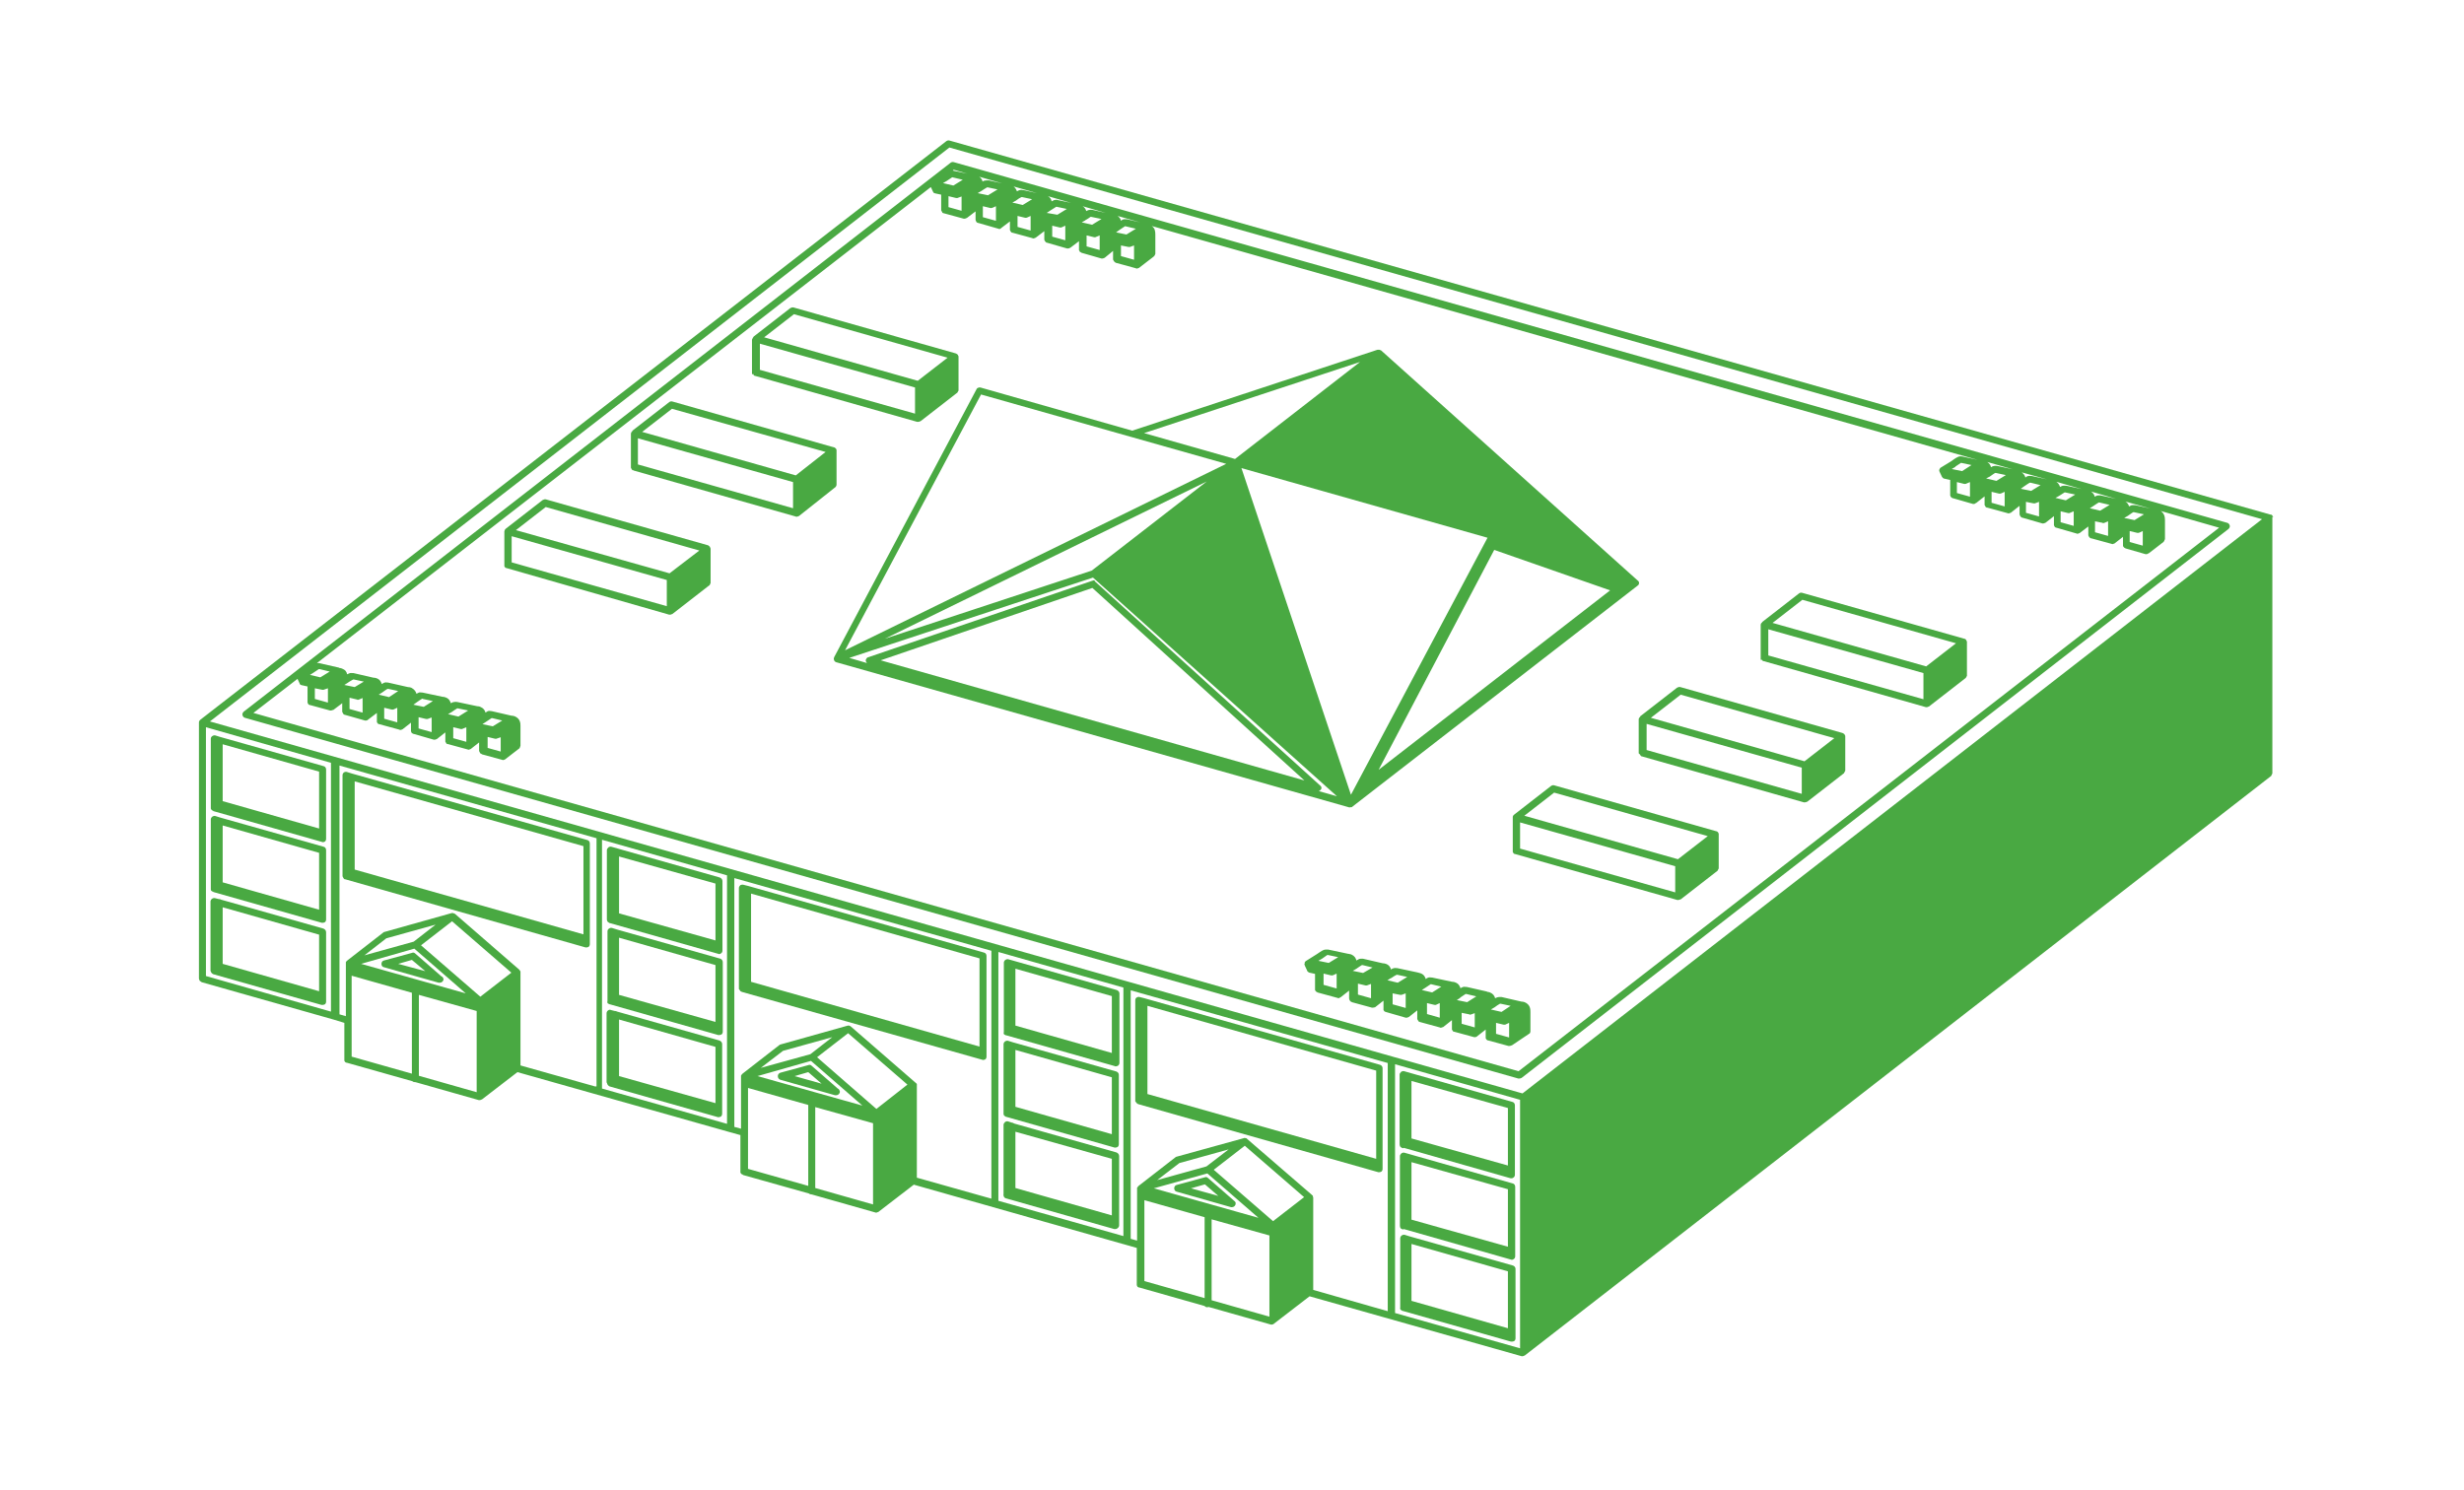 <svg xmlns="http://www.w3.org/2000/svg" viewBox="0 0 81 49" width="81" height="49">
	<style>
		tspan { white-space:pre }
		.shp0 { fill: #49a942 } 
	</style>
	<g id="Layer">
		<path id="Layer" fill-rule="evenodd" class="shp0" d="M74.7 16.99L74.7 25.42C74.7 25.43 74.7 25.44 74.69 25.45C74.69 25.46 74.68 25.46 74.68 25.47C74.68 25.48 74.67 25.48 74.67 25.49C74.67 25.5 74.67 25.5 74.66 25.51C74.66 25.51 74.66 25.52 74.65 25.52L50.12 44.57L50.11 44.57C50.09 44.58 50.08 44.59 50.05 44.59C50.04 44.59 50.03 44.59 50.02 44.59L43.05 42.62L41.88 43.52L41.87 43.53C41.85 43.54 41.83 43.55 41.81 43.55C41.8 43.55 41.79 43.55 41.78 43.55L39.73 42.97C39.72 42.97 39.7 42.98 39.69 42.98C39.66 42.98 39.62 42.97 39.6 42.94L37.45 42.33C37.44 42.33 37.44 42.33 37.44 42.33C37.43 42.33 37.43 42.33 37.42 42.32C37.41 42.32 37.4 42.32 37.4 42.31L37.39 42.3C37.39 42.29 37.38 42.28 37.38 42.28C37.38 42.27 37.38 42.27 37.37 42.26C37.37 42.24 37.37 41.04 37.37 41.03L30.04 38.95L28.87 39.85C28.86 39.85 28.86 39.85 28.86 39.85C28.84 39.86 28.82 39.87 28.8 39.87C28.78 39.87 28.77 39.86 28.76 39.86L26.68 39.27C26.68 39.27 26.68 39.27 26.67 39.27C26.64 39.27 26.61 39.26 26.59 39.24L24.42 38.63C24.42 38.62 24.42 38.62 24.42 38.62C24.41 38.62 24.4 38.61 24.4 38.61C24.39 38.61 24.38 38.6 24.38 38.6C24.37 38.6 24.37 38.6 24.36 38.59C24.36 38.58 24.36 38.58 24.35 38.57C24.35 38.56 24.34 38.56 24.34 38.55C24.34 38.54 24.34 37.33 24.34 37.32L23.98 37.22L17.01 35.25L15.84 36.15L15.83 36.15C15.81 36.16 15.79 36.17 15.77 36.17C15.76 36.17 15.75 36.17 15.74 36.17L13.66 35.58C13.66 35.58 13.66 35.58 13.65 35.58C13.61 35.58 13.58 35.57 13.56 35.55L11.4 34.94L11.39 34.94C11.38 34.94 11.38 34.94 11.37 34.93C11.36 34.93 11.36 34.93 11.35 34.92L11.34 34.91C11.34 34.9 11.33 34.9 11.33 34.89C11.32 34.88 11.32 34.88 11.32 34.87C11.32 34.85 11.32 34.85 11.32 34.84C11.32 34.83 11.32 33.63 11.32 33.63L10.96 33.52L6.62 32.29L6.62 32.28C6.61 32.28 6.61 32.28 6.6 32.27C6.6 32.27 6.59 32.27 6.59 32.26C6.58 32.26 6.57 32.26 6.57 32.25L6.56 32.23C6.55 32.22 6.55 32.22 6.55 32.21C6.55 32.19 6.54 32.19 6.54 32.18C6.54 32.18 6.54 23.75 6.54 23.74C6.54 23.73 6.55 23.72 6.55 23.71C6.55 23.7 6.56 23.7 6.56 23.69L6.58 23.67C6.58 23.67 6.59 23.67 6.59 23.66L31.11 4.64C31.14 4.62 31.18 4.61 31.21 4.62L74.64 16.92C74.65 16.92 74.65 16.92 74.65 16.92C74.67 16.92 74.69 16.93 74.7 16.95C74.71 16.96 74.71 16.98 74.72 16.99C74.72 17 74.73 17 74.73 17.01C74.73 17.01 74.73 17.02 74.7 16.99ZM10.88 25.08L6.77 23.91L6.77 32.09L10.88 33.26L10.88 25.08ZM74.36 17.07L31.21 4.85L6.9 23.72L45.78 34.74L50.05 35.95L74.36 17.07ZM19.61 35.72L19.61 27.56L11.16 25.17L11.16 33.35L11.37 33.41C11.37 33.4 11.37 31.7 11.37 31.7C11.37 31.69 11.37 31.69 11.37 31.69C11.37 31.68 11.37 31.63 11.37 31.63C11.37 31.63 11.38 31.63 11.38 31.62L11.39 31.61L11.39 31.6L12.6 30.66C12.61 30.65 12.62 30.64 12.64 30.64L14.85 30.02C14.86 30.02 14.88 30.02 14.9 30.02C14.9 30.02 14.9 30.03 14.91 30.03C14.92 30.03 14.93 30.03 14.94 30.04L14.95 30.04L17.08 31.89C17.08 31.9 17.08 31.9 17.08 31.9C17.09 31.91 17.1 31.92 17.1 31.92L17.1 31.93C17.1 31.93 17.11 31.93 17.11 31.94C17.11 31.95 17.11 31.97 17.11 31.97C17.11 31.97 17.11 35.02 17.11 35.03L19.56 35.72L19.61 35.72ZM13.6 30.96L14.32 30.4L12.7 30.85L11.98 31.41L13.6 30.96ZM15.67 33.24L13.77 32.71L13.77 35.37L15.67 35.91L15.67 33.24ZM16.81 31.98L14.86 30.29L13.84 31.08L15.79 32.77L16.81 31.98ZM13.54 32.64L11.56 32.08L11.56 34.74L13.54 35.3L13.54 32.64ZM23.9 28.78L19.79 27.61L19.79 35.79L23.9 36.95L23.9 28.78ZM32.59 39.41L32.59 31.26L24.14 28.87L24.14 37.05L24.36 37.11C24.36 37.1 24.36 35.37 24.36 35.37C24.36 35.37 24.36 35.37 24.36 35.36C24.37 35.36 24.37 35.36 24.37 35.35C24.37 35.34 24.38 35.34 24.38 35.34C24.38 35.33 24.38 35.33 24.39 35.32L24.4 35.31C24.41 35.31 24.41 35.3 24.41 35.3L25.62 34.36C25.63 34.35 25.65 34.34 25.66 34.34L27.87 33.72C27.88 33.72 27.9 33.72 27.92 33.72L27.93 33.73C27.94 33.73 27.95 33.73 27.96 33.74C27.96 33.75 27.97 33.75 27.97 33.75L30.1 35.6L30.11 35.61L30.12 35.61L30.12 35.62L30.13 35.63C30.14 35.63 30.14 35.64 30.14 35.64C30.14 35.65 30.14 38.71 30.14 38.72L32.59 39.41ZM28.35 36.35L26.66 34.88L24.9 35.38L28.35 36.35ZM26.64 34.66L27.36 34.1L25.74 34.55L25.01 35.11L26.64 34.66ZM28.7 36.93L26.8 36.4L26.8 39.06L28.7 39.6L28.7 36.93ZM29.83 35.66L27.88 33.97L26.86 34.76L28.81 36.46L29.83 35.66ZM26.57 36.33L24.59 35.77L24.59 38.43L26.57 38.99L26.57 36.33ZM36.93 32.47L32.82 31.3L32.82 39.48L36.93 40.64L36.93 32.47ZM45.62 43.11L45.62 34.95L37.17 32.56L37.17 40.73L37.38 40.79L37.38 39.05L37.39 39.04C37.4 39.04 37.4 39.04 37.4 39.03L37.4 39.02L37.43 38.99L38.64 38.05C38.65 38.04 38.67 38.03 38.68 38.03L40.89 37.42C40.91 37.41 40.92 37.41 40.94 37.42C40.94 37.42 40.94 37.42 40.95 37.42C40.96 37.42 40.97 37.42 40.98 37.43C40.99 37.43 40.99 37.43 40.99 37.44L43.12 39.28C43.13 39.29 43.13 39.29 43.13 39.29C43.13 39.29 43.13 39.29 43.14 39.3C43.15 39.3 43.15 39.31 43.15 39.31L43.16 39.32C43.16 39.33 43.16 39.34 43.16 39.35C43.16 39.35 43.16 39.35 43.16 39.36L43.17 39.36L43.17 42.41L45.62 43.11ZM41.37 40.04L39.69 38.58L37.93 39.07L41.37 40.04ZM39.66 38.35L40.39 37.79L38.77 38.24L38.04 38.8L39.66 38.35ZM41.73 40.62L39.83 40.09L39.83 42.75L41.73 43.29L41.73 40.62ZM42.87 39.36L40.92 37.67L39.9 38.46L41.85 40.15L42.87 39.36ZM39.6 40.02L37.62 39.46L37.62 42.12L39.6 42.68L39.6 40.02ZM49.97 36.16L45.86 34.99L45.86 43.17L49.97 44.33L49.97 36.16ZM15.31 32.66L13.62 31.19L11.87 31.69L15.31 32.66Z" />
		<path id="Layer" fill-rule="evenodd" class="shp0" d="M50.28 33.98L49.7 34.37C49.69 34.37 49.69 34.37 49.69 34.37C49.66 34.38 49.65 34.39 49.62 34.39C49.61 34.39 49.6 34.39 49.59 34.39L48.93 34.21C48.93 34.21 48.93 34.21 48.92 34.21C48.91 34.21 48.91 34.21 48.9 34.2C48.89 34.2 48.89 34.2 48.88 34.19C48.88 34.19 48.88 34.19 48.87 34.18C48.87 34.18 48.86 34.18 48.86 34.17C48.85 34.16 48.85 34.16 48.85 34.15C48.84 34.14 48.84 34.14 48.84 34.13C48.84 34.12 48.84 33.85 48.84 33.85L48.56 34.07C48.56 34.08 48.55 34.07 48.55 34.08C48.53 34.09 48.52 34.1 48.49 34.1C48.48 34.1 48.47 34.1 48.46 34.1L47.8 33.92C47.79 33.92 47.79 33.92 47.79 33.92C47.78 33.92 47.78 33.92 47.77 33.91L47.76 33.9C47.76 33.89 47.76 33.89 47.75 33.88L47.74 33.87C47.74 33.86 47.73 33.86 47.73 33.85C47.73 33.84 47.73 33.55 47.73 33.54L47.44 33.77L47.43 33.77C47.4 33.78 47.39 33.79 47.36 33.79C47.35 33.79 47.34 33.79 47.33 33.78L46.67 33.6C46.66 33.6 46.66 33.59 46.65 33.59C46.64 33.59 46.64 33.58 46.63 33.58C46.63 33.57 46.62 33.57 46.62 33.56C46.62 33.55 46.61 33.55 46.61 33.54C46.6 33.53 46.6 33.53 46.6 33.52C46.59 33.51 46.59 33.51 46.59 33.5C46.59 33.5 46.59 33.23 46.59 33.22L46.31 33.44L46.3 33.44C46.28 33.45 46.27 33.46 46.24 33.46C46.23 33.46 46.22 33.46 46.21 33.46L45.55 33.27C45.54 33.27 45.54 33.27 45.53 33.26C45.52 33.26 45.52 33.25 45.51 33.25L45.5 33.24C45.5 33.23 45.49 33.23 45.49 33.22C45.48 33.21 45.48 33.21 45.48 33.2C45.48 33.19 45.48 32.91 45.48 32.9L45.2 33.12L45.19 33.12C45.18 33.12 45.15 33.13 45.13 33.13C45.12 33.13 45.11 33.13 45.1 33.13L44.44 32.95C44.43 32.94 44.43 32.94 44.43 32.94C44.42 32.94 44.41 32.94 44.41 32.93C44.4 32.93 44.4 32.92 44.39 32.92C44.39 32.91 44.38 32.91 44.38 32.9C44.38 32.9 44.37 32.9 44.37 32.89C44.36 32.88 44.36 32.88 44.36 32.87C44.36 32.86 44.36 32.86 44.36 32.85C44.36 32.84 44.35 32.84 44.35 32.84L44.35 32.57L44.07 32.79L44.06 32.79C44.04 32.81 44.02 32.82 44 32.82C43.99 32.82 43.98 32.81 43.97 32.81L43.31 32.63L43.3 32.62C43.29 32.62 43.28 32.61 43.28 32.61C43.27 32.61 43.27 32.6 43.26 32.6C43.26 32.59 43.26 32.59 43.25 32.58C43.25 32.58 43.24 32.58 43.24 32.57C43.23 32.56 43.23 32.56 43.23 32.55C43.23 32.54 43.23 32.03 43.23 32.02L43.05 31.98C43.04 31.98 43.03 31.97 43.02 31.97C43.02 31.96 43.01 31.96 43.01 31.96C42.99 31.95 42.98 31.93 42.97 31.92C42.97 31.91 42.97 31.91 42.97 31.91L42.89 31.74C42.89 31.73 42.89 31.73 42.89 31.72C42.89 31.72 42.89 31.72 42.88 31.71L42.88 31.7C42.88 31.7 42.88 31.69 42.89 31.68L42.89 31.67C42.89 31.66 42.88 31.66 42.89 31.66C42.89 31.65 42.89 31.65 42.89 31.65C42.89 31.64 42.89 31.64 42.9 31.63L42.9 31.62C42.91 31.62 42.91 31.62 42.91 31.61C42.92 31.61 42.92 31.6 42.93 31.6C42.93 31.6 42.93 31.59 42.94 31.59L43.29 31.37C43.31 31.36 43.44 31.26 43.52 31.23C43.55 31.22 43.59 31.22 43.64 31.22C43.65 31.22 43.65 31.22 43.65 31.22C43.65 31.22 43.65 31.22 43.66 31.22L44.32 31.36L44.33 31.36C44.36 31.37 44.39 31.37 44.42 31.38C44.53 31.43 44.57 31.5 44.59 31.58C44.62 31.56 44.64 31.55 44.66 31.54C44.69 31.52 44.74 31.52 44.78 31.52L44.8 31.52L45.45 31.67C45.49 31.67 45.53 31.68 45.56 31.69C45.67 31.73 45.71 31.81 45.73 31.88C45.74 31.86 45.77 31.85 45.79 31.84C45.82 31.83 45.86 31.82 45.9 31.83C45.91 31.83 45.92 31.83 45.93 31.83L46.59 31.97C46.63 31.98 46.67 31.99 46.7 32C46.81 32.04 46.85 32.12 46.87 32.19C46.89 32.17 46.91 32.16 46.93 32.15C46.97 32.13 47.01 32.13 47.07 32.14L47.08 32.14L47.74 32.28C47.75 32.28 47.75 32.28 47.75 32.28C47.78 32.28 47.82 32.29 47.84 32.3C47.95 32.34 47.99 32.42 48.01 32.49C48.03 32.48 48.05 32.47 48.07 32.46C48.11 32.44 48.15 32.44 48.21 32.45C48.22 32.45 48.22 32.45 48.22 32.45L48.88 32.6L48.89 32.61C48.92 32.61 48.95 32.62 48.98 32.63C49.08 32.67 49.13 32.74 49.15 32.82C49.18 32.81 49.2 32.8 49.22 32.79C49.25 32.78 49.3 32.78 49.34 32.78C49.35 32.78 49.35 32.78 49.35 32.78C49.35 32.78 49.35 32.78 49.36 32.78L50.01 32.93C50.05 32.93 50.09 32.94 50.12 32.95C50.31 33.03 50.31 33.19 50.31 33.27C50.31 33.28 50.31 33.9 50.31 33.9C50.31 33.91 50.31 33.92 50.31 33.93C50.3 33.94 50.3 33.94 50.3 33.95C50.3 33.96 50.3 33.96 50.29 33.97L50.28 33.98ZM43.94 32.01L43.83 32.06C43.82 32.07 43.8 32.07 43.79 32.07C43.77 32.07 43.77 32.07 43.76 32.07L43.51 32.01L43.51 32.38L43.94 32.5L43.94 32.01ZM43.99 31.47L43.66 31.4C43.65 31.4 43.64 31.4 43.63 31.4C43.61 31.42 43.51 31.48 43.46 31.52L43.34 31.59L43.68 31.66L43.99 31.47ZM45.07 32.35L44.96 32.39C44.95 32.4 44.93 32.4 44.92 32.4C44.91 32.4 44.9 32.4 44.89 32.4L44.64 32.34L44.64 32.7L45.07 32.82L45.07 32.35ZM45.12 31.81L44.79 31.73L44.77 31.73C44.74 31.75 44.64 31.81 44.59 31.85L44.47 31.92L44.81 31.99L45.12 31.81ZM46.21 32.66L46.1 32.7C46.08 32.71 46.08 32.71 46.06 32.71C46.04 32.71 46.04 32.71 46.03 32.71L45.78 32.66L45.78 33.02L46.21 33.14L46.21 32.66ZM46.26 32.12L45.94 32.05L45.91 32.05C45.88 32.06 45.79 32.12 45.73 32.16L45.72 32.16L45.61 32.23L45.95 32.31L46.26 32.12ZM47.34 33.46L47.33 33.46L47.33 33.46L47.34 33.46ZM47.33 33.46L47.33 32.98L47.22 33.03C47.21 33.04 47.2 33.04 47.18 33.04C47.18 33.04 47.17 33.04 47.16 33.04L46.91 32.98L46.91 33.34L47.33 33.46ZM47.38 32.44L47.05 32.36L47.03 32.36C47 32.38 46.91 32.44 46.85 32.48L46.74 32.55L47.08 32.63L47.38 32.44ZM48.48 33.31L48.37 33.35C48.36 33.35 48.34 33.36 48.33 33.36C48.31 33.36 48.31 33.36 48.3 33.35L48.05 33.3L48.05 33.66L48.48 33.78L48.48 33.31ZM48.53 32.76L48.2 32.68C48.19 32.68 48.18 32.68 48.18 32.68C48.15 32.7 48.05 32.77 48 32.8C48 32.81 48 32.8 48 32.81L47.89 32.88L48.23 32.95L48.53 32.76ZM49.61 33.63L49.5 33.68C49.49 33.69 49.47 33.69 49.46 33.69L49.43 33.69L49.18 33.63L49.18 33.99L49.61 34.11L49.61 33.63ZM49.66 33.07L49.33 33L49.31 33C49.27 33.02 49.18 33.08 49.13 33.12L49.01 33.19L49.36 33.27L49.66 33.07Z" />
		<path id="Layer" fill-rule="evenodd" class="shp0" d="M8.01 23.4L31.25 5.35C31.28 5.33 31.31 5.32 31.35 5.33L73.22 17.19C73.26 17.2 73.29 17.24 73.3 17.28C73.31 17.32 73.29 17.36 73.26 17.39L50.02 35.44C50 35.45 49.97 35.46 49.95 35.46C49.93 35.46 49.92 35.46 49.91 35.46L8.05 23.6C8.01 23.59 7.98 23.55 7.97 23.51C7.96 23.47 7.98 23.43 8.01 23.4ZM8.33 23.44L49.92 35.22L72.95 17.35L71.03 16.8C71.15 16.88 71.17 17 71.17 17.1L71.17 17.73C71.16 17.74 71.16 17.74 71.16 17.75C71.15 17.76 71.15 17.76 71.15 17.77C71.15 17.78 71.15 17.78 71.14 17.79C71.14 17.8 71.13 17.8 71.13 17.81C71.12 17.81 71.12 17.82 71.12 17.82L70.64 18.19L70.63 18.19C70.61 18.21 70.59 18.22 70.56 18.22C70.55 18.22 70.54 18.22 70.53 18.22L69.87 18.03C69.87 18.03 69.87 18.03 69.86 18.02C69.85 18.02 69.85 18.01 69.84 18.01C69.83 18.01 69.83 18 69.82 18C69.82 17.99 69.82 17.99 69.81 17.98C69.81 17.98 69.8 17.98 69.8 17.97L69.79 17.95C69.79 17.93 69.79 17.66 69.79 17.65L69.51 17.87L69.5 17.87C69.48 17.88 69.46 17.89 69.44 17.89C69.43 17.89 69.42 17.88 69.41 17.88L68.75 17.7L68.74 17.7C68.73 17.7 68.73 17.7 68.72 17.69C68.71 17.69 68.71 17.69 68.7 17.68C68.69 17.67 68.69 17.66 68.68 17.66L68.67 17.64C68.66 17.63 68.66 17.63 68.66 17.62C68.65 17.61 68.65 17.6 68.65 17.59L68.65 17.31L68.36 17.53C68.35 17.53 68.35 17.53 68.35 17.53C68.33 17.54 68.31 17.55 68.29 17.55C68.28 17.55 68.27 17.54 68.26 17.54L67.6 17.35L67.59 17.35C67.58 17.35 67.58 17.34 67.57 17.34C67.56 17.34 67.56 17.33 67.55 17.33C67.55 17.32 67.55 17.31 67.54 17.31L67.52 17.27C67.52 17.26 67.52 17.26 67.52 17.25C67.52 17.25 67.52 16.98 67.52 16.97L67.24 17.19L67.23 17.19C67.22 17.2 67.19 17.21 67.17 17.21C67.16 17.21 67.15 17.21 67.14 17.21L66.48 17.02L66.47 17.02C66.47 17.02 66.46 17.01 66.45 17.01C66.45 17.01 66.45 17 66.44 17C66.43 16.99 66.43 16.99 66.42 16.98C66.42 16.97 66.41 16.97 66.41 16.96C66.4 16.95 66.4 16.95 66.4 16.94C66.39 16.92 66.39 16.92 66.39 16.91L66.39 16.63L66.1 16.86L66.09 16.86C66.07 16.87 66.05 16.88 66.02 16.88C66.01 16.88 66 16.87 65.99 16.87L65.33 16.69L65.32 16.69C65.31 16.69 65.31 16.69 65.3 16.68C65.29 16.68 65.29 16.68 65.28 16.67C65.28 16.67 65.27 16.67 65.27 16.66C65.27 16.65 65.26 16.65 65.26 16.64C65.26 16.63 65.26 16.63 65.25 16.62C65.24 16.61 65.24 16.61 65.24 16.6L65.24 16.32L64.96 16.54L64.95 16.54C64.93 16.56 64.91 16.57 64.89 16.57C64.88 16.57 64.87 16.57 64.86 16.57L64.2 16.38C64.19 16.38 64.19 16.38 64.19 16.38C64.19 16.38 64.18 16.38 64.17 16.37C64.17 16.37 64.17 16.36 64.16 16.36C64.15 16.36 64.15 16.35 64.14 16.35L64.13 16.33C64.12 16.33 64.12 16.32 64.12 16.31C64.11 16.3 64.11 16.3 64.11 16.29C64.11 16.29 64.11 15.79 64.11 15.78L63.93 15.74C63.92 15.74 63.91 15.74 63.9 15.73L63.89 15.73C63.87 15.72 63.86 15.7 63.85 15.69C63.84 15.68 63.84 15.68 63.84 15.68L63.76 15.51L63.76 15.5C63.75 15.5 63.75 15.49 63.75 15.49L63.75 15.44C63.75 15.44 63.75 15.44 63.76 15.43C63.76 15.42 63.77 15.42 63.77 15.41C63.77 15.4 63.77 15.4 63.78 15.39L63.79 15.38L64.15 15.16C64.17 15.14 64.3 15.05 64.37 15.02C64.41 15 64.46 15 64.51 15.01L65.01 15.12L37.86 7.43C37.97 7.5 37.98 7.61 37.98 7.72L37.98 8.35C37.97 8.36 37.97 8.36 37.97 8.37C37.97 8.38 37.97 8.38 37.96 8.39C37.96 8.4 37.95 8.4 37.95 8.41C37.94 8.42 37.93 8.43 37.92 8.44L37.44 8.81L37.43 8.81C37.41 8.82 37.39 8.83 37.37 8.83C37.36 8.83 37.35 8.83 37.34 8.82L36.68 8.64C36.67 8.64 36.67 8.64 36.67 8.63C36.66 8.63 36.66 8.62 36.65 8.62C36.65 8.62 36.65 8.62 36.64 8.61C36.63 8.6 36.63 8.6 36.62 8.59C36.62 8.58 36.61 8.58 36.61 8.57C36.6 8.56 36.6 8.56 36.6 8.55C36.59 8.54 36.59 8.54 36.59 8.53C36.59 8.52 36.59 8.25 36.59 8.25L36.31 8.48L36.3 8.48C36.28 8.49 36.26 8.5 36.24 8.5C36.23 8.5 36.22 8.5 36.21 8.5L35.55 8.31L35.54 8.3L35.52 8.29C35.51 8.29 35.5 8.28 35.5 8.28C35.5 8.27 35.49 8.27 35.49 8.26C35.49 8.25 35.48 8.25 35.48 8.24L35.47 8.23C35.47 8.23 35.47 8.22 35.47 8.21C35.47 8.2 35.47 7.93 35.47 7.93L35.18 8.15L35.17 8.15C35.16 8.16 35.13 8.17 35.11 8.17C35.1 8.17 35.09 8.17 35.08 8.17L34.42 7.98L34.41 7.98C34.4 7.98 34.4 7.97 34.39 7.97C34.38 7.96 34.37 7.95 34.36 7.94C34.36 7.93 34.35 7.93 34.35 7.92C34.34 7.92 34.34 7.91 34.34 7.9C34.33 7.89 34.33 7.89 34.33 7.88L34.33 7.6L34.04 7.82C34.03 7.82 34.03 7.82 34.03 7.82C34.01 7.83 33.99 7.84 33.97 7.84C33.96 7.84 33.95 7.84 33.94 7.83L33.28 7.65C33.27 7.65 33.27 7.65 33.27 7.65C33.26 7.65 33.26 7.64 33.25 7.64C33.25 7.64 33.24 7.64 33.24 7.63C33.24 7.63 33.24 7.63 33.23 7.62C33.23 7.61 33.22 7.61 33.22 7.6C33.21 7.59 33.21 7.59 33.21 7.58C33.2 7.57 33.2 7.57 33.2 7.56L33.2 7.28L32.91 7.5C32.9 7.52 32.87 7.53 32.85 7.53C32.84 7.53 32.83 7.52 32.82 7.52L32.16 7.33C32.16 7.33 32.16 7.33 32.15 7.33L32.13 7.32C32.12 7.32 32.12 7.32 32.11 7.31C32.11 7.31 32.11 7.31 32.1 7.3C32.1 7.29 32.09 7.29 32.09 7.28C32.09 7.27 32.08 7.27 32.08 7.26C32.08 7.25 32.07 7.24 32.07 7.23L32.07 6.95L31.78 7.17L31.77 7.17C31.75 7.18 31.73 7.19 31.71 7.19C31.7 7.19 31.69 7.19 31.68 7.19L31.02 7.01C31.01 7.01 31.01 7.01 31.01 7.01C31 7.01 31 7 30.99 7L30.98 6.99C30.98 6.98 30.97 6.98 30.97 6.97C30.97 6.96 30.96 6.96 30.96 6.95C30.95 6.94 30.95 6.94 30.95 6.93C30.94 6.92 30.94 6.92 30.94 6.91L30.94 6.4L30.75 6.36C30.74 6.36 30.73 6.35 30.72 6.35L30.71 6.35C30.69 6.34 30.68 6.32 30.67 6.3L30.6 6.15L10.42 21.8C10.43 21.8 10.46 21.8 10.48 21.8L11.14 21.95L11.15 21.96C11.18 21.96 11.21 21.97 11.24 21.98C11.35 22.02 11.4 22.09 11.41 22.17C11.44 22.16 11.46 22.15 11.48 22.14C11.51 22.12 11.56 22.13 11.6 22.13L11.62 22.13L12.27 22.28C12.31 22.28 12.35 22.29 12.38 22.3C12.49 22.34 12.53 22.42 12.55 22.49C12.58 22.47 12.6 22.46 12.62 22.45C12.64 22.44 12.68 22.43 12.72 22.44C12.73 22.44 12.74 22.44 12.75 22.44L13.41 22.59C13.45 22.59 13.49 22.6 13.52 22.61C13.63 22.67 13.67 22.74 13.69 22.81C13.71 22.8 13.73 22.79 13.75 22.78C13.78 22.76 13.82 22.76 13.88 22.77L13.89 22.77L14.55 22.91L14.56 22.91C14.59 22.91 14.62 22.92 14.65 22.93C14.76 22.97 14.8 23.05 14.82 23.12C14.84 23.11 14.87 23.1 14.88 23.09C14.92 23.08 14.97 23.07 15.02 23.08C15.03 23.08 15.03 23.08 15.03 23.08L15.69 23.22L15.7 23.22C15.74 23.22 15.77 23.23 15.79 23.24C15.89 23.28 15.94 23.35 15.96 23.43C15.98 23.42 16.01 23.4 16.02 23.39C16.05 23.37 16.1 23.37 16.14 23.38L16.16 23.38L16.81 23.53C16.85 23.53 16.89 23.54 16.92 23.55C17.11 23.63 17.11 23.79 17.11 23.87L17.11 24.52C17.11 24.53 17.1 24.53 17.1 24.54C17.1 24.55 17.1 24.55 17.1 24.56C17.1 24.56 17.1 24.57 17.09 24.57C17.09 24.58 17.09 24.58 17.08 24.59L17.08 24.6L16.6 24.97C16.58 24.98 16.55 24.99 16.53 24.99C16.52 24.99 16.51 24.98 16.5 24.98L15.84 24.8C15.84 24.8 15.84 24.79 15.83 24.79C15.82 24.78 15.82 24.78 15.81 24.78C15.8 24.78 15.8 24.77 15.79 24.77C15.79 24.76 15.78 24.76 15.78 24.75C15.78 24.74 15.77 24.74 15.77 24.73C15.76 24.73 15.76 24.72 15.76 24.71C15.76 24.7 15.75 24.7 15.75 24.69C15.75 24.69 15.75 24.42 15.75 24.41L15.47 24.63C15.46 24.63 15.46 24.63 15.46 24.63C15.44 24.64 15.42 24.65 15.4 24.65C15.39 24.65 15.38 24.64 15.37 24.64L14.71 24.46L14.7 24.46C14.69 24.46 14.69 24.46 14.68 24.45C14.68 24.45 14.68 24.45 14.67 24.44C14.67 24.43 14.67 24.43 14.66 24.42C14.66 24.41 14.65 24.41 14.65 24.4C14.64 24.39 14.64 24.39 14.64 24.38C14.64 24.38 14.64 24.37 14.64 24.36C14.64 24.35 14.64 24.08 14.64 24.08L14.36 24.3L14.35 24.3C14.34 24.31 14.31 24.32 14.29 24.32C14.28 24.32 14.27 24.32 14.26 24.32L13.6 24.13L13.59 24.13C13.58 24.13 13.58 24.12 13.57 24.12C13.57 24.12 13.56 24.12 13.56 24.11C13.55 24.11 13.55 24.11 13.54 24.1C13.54 24.1 13.54 24.1 13.53 24.09C13.52 24.08 13.52 24.07 13.52 24.06C13.51 24.05 13.51 24.05 13.51 24.04C13.51 24.03 13.51 23.76 13.51 23.76L13.23 23.98L13.22 23.98C13.21 23.99 13.19 24 13.16 24C13.15 24 13.14 24 13.13 23.99L12.47 23.81C12.46 23.81 12.46 23.81 12.46 23.81C12.45 23.81 12.45 23.8 12.44 23.8C12.43 23.8 12.43 23.8 12.42 23.79C12.42 23.78 12.41 23.78 12.41 23.77L12.4 23.76C12.39 23.75 12.39 23.75 12.39 23.74C12.39 23.73 12.39 23.73 12.39 23.72C12.39 23.71 12.39 23.44 12.39 23.44L12.1 23.66C12.1 23.67 12.09 23.66 12.09 23.67C12.08 23.68 12.06 23.69 12.03 23.69C12.02 23.69 12.01 23.69 12 23.69L11.33 23.5C11.31 23.5 11.31 23.49 11.3 23.49C11.3 23.48 11.3 23.48 11.29 23.48C11.29 23.47 11.28 23.47 11.28 23.46C11.28 23.45 11.27 23.45 11.27 23.44C11.26 23.43 11.26 23.43 11.26 23.42C11.25 23.41 11.25 23.41 11.25 23.4L11.25 23.12L10.96 23.34C10.95 23.34 10.95 23.34 10.95 23.34C10.92 23.35 10.9 23.36 10.88 23.36C10.87 23.36 10.86 23.36 10.85 23.36L10.19 23.18C10.18 23.18 10.18 23.18 10.18 23.18C10.17 23.18 10.17 23.17 10.16 23.17C10.15 23.17 10.14 23.16 10.14 23.16L10.13 23.14C10.13 23.13 10.12 23.13 10.12 23.12C10.11 23.11 10.11 23.11 10.11 23.1C10.11 23.09 10.11 22.58 10.11 22.57L9.93 22.53C9.92 22.53 9.91 22.53 9.9 22.52C9.9 22.52 9.9 22.52 9.89 22.52C9.87 22.51 9.86 22.5 9.85 22.48L9.85 22.47L9.78 22.32L8.33 23.44ZM69.83 17.03L70.17 17.1L70.48 16.91L70.15 16.84L70.13 16.84C70.1 16.85 70.01 16.92 69.95 16.96L69.83 17.03ZM70.33 17.51C70.31 17.52 70.3 17.52 70.29 17.52C70.27 17.52 70.27 17.52 70.26 17.52L70.01 17.46L70.01 17.82L70.44 17.94L70.44 17.46L70.33 17.51ZM68.74 16.16C68.81 16.21 68.85 16.27 68.86 16.33C68.88 16.32 68.91 16.31 68.92 16.3C68.97 16.28 69.03 16.29 69.06 16.29L69.56 16.4L68.74 16.16ZM68.7 16.71L69.04 16.79L69.35 16.6L69.01 16.52L69 16.52C68.97 16.53 68.87 16.6 68.81 16.64L68.7 16.71ZM69.18 17.19C69.17 17.19 69.16 17.2 69.14 17.2C69.13 17.2 69.13 17.2 69.12 17.19L68.87 17.14L68.87 17.5L69.3 17.62L69.3 17.14L69.18 17.19ZM67.6 15.84C67.67 15.89 67.7 15.95 67.72 16.01C67.74 16 67.76 15.99 67.78 15.98C67.83 15.96 67.87 15.97 67.9 15.97C67.91 15.97 67.92 15.97 67.93 15.97L68.43 16.08L67.6 15.84ZM67.57 16.37L67.91 16.45L68.22 16.26L67.89 16.19C67.88 16.19 67.87 16.19 67.87 16.19C67.84 16.21 67.74 16.27 67.68 16.31L67.57 16.37ZM68.05 16.86C68.04 16.87 68.02 16.87 68.01 16.87C68 16.87 68 16.87 67.99 16.87L67.74 16.81L67.74 17.17L68.17 17.29L68.17 16.81L68.05 16.86ZM66.46 15.53C66.53 15.58 66.57 15.64 66.58 15.7C66.6 15.69 66.62 15.67 66.64 15.66C66.68 15.65 66.71 15.64 66.77 15.65C66.78 15.65 66.79 15.65 66.79 15.65L67.29 15.76L66.46 15.53ZM66.43 16.07L66.77 16.14L67.08 15.95L66.75 15.87L66.73 15.87C66.7 15.88 66.6 15.95 66.54 15.99C66.55 15.99 66.55 15.99 66.54 15.99L66.43 16.07ZM66.92 16.54C66.91 16.55 66.9 16.55 66.88 16.55C66.87 16.55 66.86 16.55 66.85 16.55L66.6 16.5L66.6 16.86L67.03 16.98L67.03 16.5L66.92 16.54ZM65.33 15.19C65.4 15.24 65.44 15.3 65.45 15.36C65.47 15.35 65.49 15.34 65.51 15.33C65.55 15.32 65.59 15.31 65.64 15.32C65.65 15.32 65.66 15.32 65.66 15.32L66.17 15.43L65.33 15.19ZM65.29 15.73L65.63 15.81L65.94 15.62L65.61 15.55L65.59 15.55C65.56 15.56 65.47 15.63 65.41 15.67L65.29 15.73ZM65.79 16.22C65.78 16.22 65.76 16.23 65.75 16.23C65.74 16.23 65.73 16.23 65.72 16.23L65.47 16.17L65.47 16.53L65.9 16.65L65.9 16.17L65.79 16.22ZM36.74 7.1C36.8 7.14 36.84 7.2 36.85 7.26C36.87 7.24 36.89 7.23 36.91 7.22C36.95 7.2 36.99 7.21 37.03 7.21L37.05 7.21L37.48 7.31L36.74 7.1ZM36.69 7.64L37.03 7.71L37.34 7.52L37 7.44C36.99 7.44 36.99 7.44 36.98 7.44C36.96 7.45 36.86 7.52 36.8 7.56L36.69 7.64ZM37.17 8.11C37.16 8.12 37.14 8.12 37.13 8.12C37.12 8.12 37.11 8.12 37.1 8.12L36.85 8.07L36.85 8.42L37.28 8.54L37.28 8.07L37.17 8.11ZM35.59 6.78C35.66 6.82 35.69 6.88 35.71 6.94C35.73 6.93 35.75 6.92 35.77 6.91C35.81 6.9 35.86 6.89 35.91 6.9L36.35 7L35.59 6.78ZM35.56 7.31L35.9 7.39L36.21 7.2L35.87 7.13L35.85 7.13C35.83 7.15 35.73 7.21 35.68 7.24C35.67 7.24 35.67 7.24 35.67 7.25C35.67 7.24 35.67 7.25 35.67 7.25L35.56 7.31ZM36.03 7.79C36.02 7.8 36 7.8 35.99 7.8C35.98 7.8 35.98 7.8 35.97 7.8L35.72 7.74L35.72 8.1L36.15 8.22L36.15 7.74L36.03 7.79ZM34.45 6.45C34.52 6.49 34.56 6.55 34.57 6.62C34.59 6.61 34.61 6.6 34.63 6.59C34.66 6.57 34.7 6.57 34.74 6.57C34.75 6.57 34.77 6.57 34.78 6.58L35.21 6.67L34.45 6.45ZM34.41 7L34.76 7.06L35.07 6.87L34.74 6.8L34.72 6.8C34.69 6.82 34.59 6.88 34.53 6.92L34.41 7ZM34.59 7.78L35.02 7.9L35.02 7.42L34.91 7.47C34.9 7.48 34.88 7.48 34.87 7.48C34.86 7.48 34.85 7.48 34.84 7.48L34.59 7.42L34.59 7.78ZM33.32 6.13C33.38 6.18 33.41 6.23 33.43 6.29C33.45 6.28 33.47 6.27 33.49 6.26C33.54 6.24 33.58 6.24 33.62 6.25C33.63 6.25 33.64 6.25 33.64 6.25L34.09 6.35L33.32 6.13ZM33.28 6.66L33.62 6.74L33.93 6.55L33.6 6.48L33.58 6.48C33.55 6.49 33.45 6.55 33.39 6.6L33.28 6.66ZM33.77 7.15C33.75 7.16 33.74 7.16 33.72 7.16C33.71 7.16 33.71 7.16 33.7 7.16L33.45 7.1L33.45 7.46L33.88 7.58L33.88 7.1L33.77 7.15ZM32.19 5.81C32.25 5.85 32.29 5.91 32.3 5.97C32.32 5.95 32.34 5.95 32.36 5.94C32.41 5.93 32.45 5.93 32.49 5.93L32.5 5.93L32.95 6.03L32.19 5.81ZM32.14 6.35L32.48 6.42L32.79 6.23L32.8 6.23L32.47 6.16L32.45 6.16C32.41 6.18 32.32 6.24 32.26 6.28C32.26 6.27 32.26 6.27 32.26 6.28L32.14 6.35ZM32.63 6.83C32.62 6.83 32.6 6.84 32.59 6.84L32.56 6.84L32.31 6.78L32.31 7.14L32.74 7.26L32.74 6.78L32.63 6.83ZM31.32 5.61C31.33 5.61 31.35 5.61 31.37 5.62L31.8 5.71L31.35 5.58L31.32 5.61ZM31 6.02L31.34 6.1L31.65 5.91L31.31 5.83L31.3 5.83C31.28 5.84 31.18 5.91 31.12 5.95L31 6.02ZM31.5 6.5C31.49 6.51 31.47 6.51 31.46 6.51C31.45 6.51 31.44 6.51 31.43 6.51L31.18 6.45L31.18 6.81L31.61 6.93L31.61 6.46L31.5 6.5ZM10.19 22.19L10.53 22.27L10.84 22.08L10.51 22L10.48 22C10.45 22.02 10.36 22.08 10.3 22.12L10.19 22.19ZM10.66 22.67C10.65 22.68 10.63 22.68 10.62 22.68C10.61 22.68 10.61 22.68 10.6 22.68L10.35 22.63L10.35 22.98L10.78 23.1L10.78 22.63L10.66 22.67ZM69.87 16.49C69.94 16.53 69.97 16.59 69.99 16.65C70.01 16.64 70.04 16.63 70.05 16.62C70.09 16.6 70.14 16.61 70.18 16.61C70.19 16.61 70.2 16.61 70.2 16.61L70.69 16.72L69.87 16.49ZM11.96 22.41L11.63 22.34C11.63 22.34 11.62 22.34 11.61 22.34C11.58 22.36 11.48 22.41 11.43 22.45L11.32 22.52L11.66 22.59L11.96 22.41ZM11.8 23C11.79 23 11.78 23.01 11.76 23.01C11.76 23.01 11.75 23.01 11.74 23L11.49 22.94L11.49 23.31L11.92 23.43L11.92 22.95L11.8 23ZM13.09 22.72L12.77 22.65L12.74 22.65C12.71 22.66 12.62 22.73 12.56 22.77L12.45 22.84L12.79 22.92L13.09 22.72ZM12.95 23.32C12.94 23.33 12.92 23.33 12.91 23.33C12.89 23.33 12.89 23.33 12.88 23.33L12.63 23.27L12.63 23.63L13.06 23.75L13.06 23.27L12.95 23.32ZM14.23 23.05L13.9 22.98C13.89 22.97 13.88 22.97 13.88 22.97C13.85 22.99 13.75 23.05 13.7 23.09L13.59 23.17L13.93 23.24L14.23 23.05ZM14.08 23.63C14.07 23.64 14.05 23.64 14.04 23.64C14.03 23.64 14.02 23.64 14.01 23.64L13.76 23.58L13.76 23.95L14.19 24.07L14.19 23.59L14.08 23.63ZM15.39 23.36L15.05 23.29L15.03 23.29C15 23.31 14.9 23.37 14.85 23.41L14.73 23.48L15.07 23.56L15.39 23.36ZM15.21 23.96C15.2 23.97 15.18 23.97 15.17 23.97C15.16 23.97 15.16 23.97 15.15 23.97L14.9 23.91L14.9 24.27L15.33 24.39L15.33 23.91L15.21 23.96ZM16.51 23.69L16.18 23.61L16.16 23.61C16.13 23.63 16.03 23.7 15.98 23.73L15.86 23.81L16.2 23.88L16.51 23.69ZM16.34 24.28C16.33 24.29 16.31 24.29 16.3 24.29L16.28 24.29L16.03 24.23L16.03 24.59L16.46 24.71L16.46 24.24L16.34 24.28ZM64.81 15.29L64.48 15.22C64.47 15.22 64.46 15.22 64.46 15.22C64.43 15.24 64.34 15.3 64.28 15.34L64.28 15.35L64.16 15.42L64.5 15.49L64.81 15.29ZM64.64 15.9C64.63 15.91 64.62 15.91 64.6 15.91C64.59 15.91 64.58 15.91 64.57 15.91L64.33 15.85L64.33 16.21L64.76 16.33L64.76 15.85L64.64 15.9Z" />
		<path id="Layer" fill-rule="evenodd" class="shp0" d="M44.37 26.55L27.48 21.77L27.46 21.76C27.46 21.75 27.46 21.75 27.45 21.75C27.44 21.74 27.44 21.74 27.43 21.73C27.43 21.72 27.43 21.72 27.43 21.72C27.43 21.72 27.42 21.72 27.42 21.71L27.42 21.7C27.42 21.69 27.41 21.69 27.41 21.68C27.41 21.67 27.41 21.65 27.41 21.64C27.41 21.63 27.42 21.63 27.42 21.62C27.42 21.61 27.42 21.61 27.42 21.61L32.1 12.8C32.1 12.79 32.1 12.79 32.11 12.79C32.11 12.78 32.11 12.77 32.12 12.77L32.13 12.76C32.15 12.76 32.15 12.75 32.16 12.75C32.16 12.75 32.16 12.74 32.17 12.74L32.23 12.74L37.22 14.16L45.28 11.5C45.29 11.5 45.33 11.5 45.35 11.5C45.37 11.51 45.38 11.51 45.39 11.52C45.39 11.52 45.39 11.52 45.4 11.52L53.84 19.09C53.85 19.09 53.85 19.1 53.85 19.1C53.86 19.1 53.86 19.1 53.86 19.1L53.86 19.11C53.86 19.12 53.87 19.12 53.87 19.13C53.88 19.13 53.88 19.13 53.88 19.14C53.88 19.15 53.88 19.17 53.88 19.18C53.88 19.19 53.88 19.2 53.87 19.21L53.87 19.22C53.86 19.23 53.85 19.24 53.84 19.25L44.46 26.52C44.46 26.53 44.45 26.53 44.45 26.53C44.44 26.53 44.44 26.54 44.43 26.54C44.42 26.54 44.41 26.54 44.41 26.54C44.4 26.54 44.4 26.54 44.39 26.54C44.38 26.54 44.37 26.54 44.37 26.55ZM49.12 18.08L45.32 25.31L52.93 19.41L49.12 18.08ZM40.81 15.39L44.41 26.13L48.9 17.68L40.81 15.39ZM37.61 14.24L40.6 15.09L44.71 11.9L37.61 14.24ZM27.78 21.38L40.31 15.25L32.25 12.97L27.78 21.38ZM29.09 21L35.89 18.76L39.67 15.83L29.09 21ZM43.95 26.18L35.93 18.99L27.92 21.63L28.5 21.8C28.48 21.77 28.46 21.75 28.46 21.71L28.46 21.7C28.47 21.68 28.48 21.65 28.5 21.63C28.51 21.62 28.53 21.61 28.54 21.61L35.92 19.09L35.93 19.09C35.93 19.08 35.94 19.08 35.95 19.08C35.96 19.08 35.96 19.09 35.97 19.09C35.98 19.09 35.98 19.09 35.99 19.09C36 19.1 36 19.1 35.99 19.11C35.99 19.12 36 19.12 36 19.12L43.39 25.82C43.4 25.82 43.4 25.83 43.4 25.83C43.41 25.84 43.42 25.84 43.42 25.85C43.43 25.86 43.43 25.86 43.43 25.87C43.44 25.87 43.44 25.88 43.44 25.89C43.44 25.9 43.44 25.92 43.44 25.93C43.43 25.94 43.42 25.96 43.41 25.97C43.41 25.98 43.4 25.98 43.4 25.98C43.4 25.99 43.4 25.99 43.39 25.99C43.38 26 43.36 26.01 43.35 26.01L43.95 26.18ZM42.88 25.66L35.91 19.33L28.95 21.71L42.88 25.66Z" />
		<path id="Layer" fill-rule="evenodd" class="shp0" d="M56.49 27.4C56.49 27.41 56.5 27.41 56.5 27.41C56.5 27.42 56.5 28.55 56.5 28.55C56.5 28.56 56.5 28.56 56.49 28.57C56.48 28.58 56.48 28.59 56.48 28.59C56.48 28.6 56.48 28.6 56.47 28.61C56.47 28.62 56.47 28.62 56.46 28.63L55.25 29.57C55.24 29.57 55.24 29.57 55.24 29.57C55.21 29.58 55.19 29.59 55.17 29.59C55.16 29.59 55.15 29.59 55.14 29.59L49.81 28.08L49.8 28.08C49.79 28.08 49.79 28.08 49.78 28.07C49.77 28.07 49.77 28.07 49.76 28.06C49.76 28.06 49.76 28.05 49.75 28.05C49.75 28.04 49.75 28.04 49.74 28.03C49.74 28.02 49.73 28.02 49.73 28.01C49.73 28 49.73 26.87 49.73 26.86C49.73 26.85 49.73 26.84 49.74 26.83L49.74 26.82C49.75 26.81 49.77 26.79 49.78 26.78L50.99 25.84C51.02 25.82 51.05 25.81 51.09 25.82L56.42 27.33C56.43 27.33 56.43 27.33 56.43 27.33C56.45 27.34 56.47 27.35 56.48 27.37C56.49 27.38 56.5 27.39 56.49 27.4ZM55.07 28.48L49.97 27.04L49.97 27.9L55.07 29.34L55.07 28.48ZM56.14 27.49L51.09 26.06L50.11 26.82L55.16 28.25L56.14 27.49Z" />
		<path id="Layer" fill-rule="evenodd" class="shp0" d="M53.88 24.78C53.87 24.77 53.87 24.77 53.87 24.76L53.87 23.65C53.87 23.63 53.88 23.62 53.88 23.61C53.88 23.6 53.88 23.6 53.89 23.6C53.9 23.59 53.91 23.57 53.92 23.56C53.92 23.55 53.92 23.55 53.92 23.55L55.13 22.61C55.17 22.59 55.2 22.58 55.24 22.59L60.57 24.1C60.59 24.11 60.61 24.12 60.62 24.13C60.63 24.13 60.63 24.14 60.63 24.14C60.64 24.15 60.65 24.17 60.65 24.18L60.66 24.19L60.66 25.34C60.66 25.35 60.65 25.35 60.65 25.36C60.64 25.36 60.64 25.37 60.64 25.38C60.64 25.38 60.64 25.39 60.63 25.39C60.63 25.4 60.63 25.41 60.62 25.41C60.62 25.42 60.62 25.42 60.62 25.42L59.41 26.36C59.4 26.36 59.4 26.36 59.4 26.36C59.38 26.37 59.36 26.38 59.33 26.38C59.32 26.38 59.31 26.38 59.3 26.38L53.98 24.87L53.97 24.87C53.96 24.87 53.96 24.86 53.95 24.86C53.94 24.85 53.94 24.85 53.93 24.84C53.93 24.83 53.92 24.83 53.92 24.82L53.91 24.81C53.91 24.8 53.9 24.79 53.88 24.78ZM54.27 23.6L59.32 25.03L60.3 24.27L55.25 22.84L54.27 23.6ZM54.13 24.66L59.23 26.1L59.23 25.24L54.13 23.8L54.13 24.66Z" />
		<path id="Layer" fill-rule="evenodd" class="shp0" d="M57.88 21.69C57.88 21.68 57.88 20.56 57.88 20.55C57.88 20.53 57.88 20.52 57.89 20.51L57.89 20.5C57.9 20.49 57.92 20.47 57.93 20.46C57.93 20.45 57.93 20.45 57.93 20.45L59.14 19.51C59.17 19.49 59.2 19.48 59.24 19.49L64.57 21C64.58 21 64.58 21 64.58 21C64.6 21.01 64.62 21.02 64.63 21.03C64.63 21.04 64.63 21.04 64.63 21.04C64.64 21.05 64.65 21.07 64.65 21.08C64.66 21.08 64.66 21.09 64.66 21.09C64.66 21.1 64.66 22.21 64.66 22.22C64.66 22.23 64.65 22.23 64.65 22.24C64.64 22.25 64.64 22.25 64.64 22.26C64.64 22.26 64.64 22.26 64.63 22.27C64.63 22.28 64.63 22.28 64.62 22.29L63.41 23.23L63.4 23.23C63.38 23.24 63.37 23.25 63.34 23.25C63.33 23.25 63.32 23.25 63.31 23.25L57.99 21.74L57.98 21.74C57.97 21.74 57.97 21.73 57.96 21.73C57.95 21.73 57.94 21.73 57.94 21.72L57.93 21.71C57.93 21.7 57.92 21.7 57.92 21.69C57.92 21.69 57.88 21.7 57.88 21.69ZM58.27 20.48L63.32 21.91L64.3 21.15L59.25 19.72L58.27 20.48ZM58.13 21.55L63.23 22.99L63.23 22.13L58.13 20.69L58.13 21.55Z" />
		<path id="Layer" fill-rule="evenodd" class="shp0" d="M23.35 18.02C23.36 18.03 23.36 18.03 23.36 18.03L23.36 19.17C23.36 19.18 23.35 19.18 23.35 19.19C23.35 19.2 23.34 19.2 23.34 19.21C23.34 19.22 23.34 19.22 23.33 19.23C23.33 19.24 23.32 19.24 23.32 19.25C23.31 19.25 23.31 19.25 23.31 19.25L22.1 20.19L22.09 20.19C22.07 20.2 22.05 20.21 22.03 20.21C22.02 20.21 22.01 20.21 22 20.21L16.66 18.68L16.65 18.68L16.63 18.67C16.62 18.67 16.62 18.67 16.61 18.66C16.61 18.66 16.6 18.66 16.6 18.65C16.6 18.64 16.59 18.64 16.59 18.63C16.58 18.62 16.58 18.62 16.58 18.61C16.58 18.6 16.58 18.59 16.58 18.58C16.58 18.57 16.58 17.47 16.58 17.47C16.58 17.46 16.59 17.45 16.59 17.44L16.59 17.43C16.6 17.41 16.62 17.39 16.63 17.38L17.84 16.44C17.88 16.42 17.91 16.41 17.95 16.42L23.28 17.93C23.29 17.94 23.31 17.95 23.33 17.97C23.34 17.99 23.35 18 23.35 18.02ZM21.92 19.07L16.82 17.63L16.82 18.49L21.92 19.93L21.92 19.07ZM22.99 18.1L17.94 16.67L16.96 17.43L22.01 18.85L22.99 18.1Z" />
		<path id="Layer" fill-rule="evenodd" class="shp0" d="M27.47 16.01L26.26 16.97L26.25 16.97C26.23 16.98 26.2 16.99 26.18 16.99C26.17 16.99 26.16 16.98 26.15 16.98L20.83 15.47L20.82 15.46C20.81 15.46 20.81 15.46 20.8 15.46C20.79 15.46 20.78 15.45 20.78 15.45C20.78 15.44 20.77 15.43 20.77 15.43C20.77 15.43 20.76 15.43 20.76 15.42C20.76 15.41 20.76 15.41 20.75 15.4C20.74 15.39 20.74 15.38 20.74 15.37L20.74 14.26C20.74 14.24 20.75 14.23 20.75 14.22C20.75 14.21 20.75 14.21 20.76 14.21C20.77 14.2 20.78 14.18 20.79 14.17L20.79 14.16L22 13.22C22.03 13.2 22.06 13.19 22.1 13.2L27.42 14.71C27.43 14.71 27.43 14.71 27.43 14.71C27.44 14.72 27.46 14.73 27.47 14.74C27.48 14.74 27.48 14.75 27.48 14.75C27.49 14.76 27.49 14.78 27.5 14.79C27.5 14.8 27.5 15.94 27.5 15.95C27.49 15.96 27.49 15.97 27.49 15.98C27.49 15.98 27.48 15.98 27.48 15.99C27.48 16 27.48 16 27.47 16.01ZM26.07 15.85L20.97 14.41L20.97 15.27L26.07 16.71L26.07 15.85ZM27.14 14.86L22.09 13.44L21.11 14.2L26.16 15.63L27.14 14.86Z" />
		<path id="Layer" fill-rule="evenodd" class="shp0" d="M24.73 12.31C24.72 12.3 24.72 12.3 24.72 12.29L24.72 11.18C24.72 11.16 24.73 11.15 24.73 11.14C24.74 11.14 24.73 11.14 24.74 11.13C24.74 11.11 24.76 11.09 24.77 11.08L24.77 11.07L25.98 10.13C26.02 10.11 26.05 10.1 26.09 10.11L31.42 11.62C31.44 11.63 31.46 11.64 31.47 11.65C31.48 11.65 31.48 11.66 31.48 11.66C31.49 11.67 31.5 11.69 31.5 11.7C31.51 11.71 31.51 11.71 31.51 11.71L31.51 12.84C31.51 12.85 31.5 12.85 31.5 12.86C31.49 12.86 31.49 12.87 31.49 12.88C31.49 12.88 31.49 12.88 31.48 12.89C31.48 12.9 31.48 12.9 31.47 12.91L30.26 13.85L30.25 13.85C30.23 13.86 30.21 13.87 30.18 13.87C30.17 13.87 30.16 13.87 30.15 13.87L24.83 12.36L24.82 12.36C24.81 12.36 24.81 12.35 24.8 12.35C24.79 12.35 24.79 12.35 24.78 12.34C24.78 12.33 24.77 12.32 24.77 12.32C24.77 12.31 24.77 12.31 24.76 12.3C24.76 12.29 24.76 12.28 24.73 12.31ZM25.12 11.09L30.17 12.52L31.15 11.76L26.1 10.33L25.12 11.09ZM24.98 12.16L30.08 13.6L30.08 12.74L24.98 11.3L24.98 12.16Z" />
		<path id="Layer" fill-rule="evenodd" class="shp0" d="M14.58 32.19C14.58 32.26 14.52 32.31 14.46 32.31C14.45 32.31 14.43 32.31 14.42 32.31L12.62 31.8C12.57 31.79 12.54 31.75 12.54 31.69C12.54 31.64 12.57 31.59 12.62 31.58L13.54 31.33C13.58 31.31 13.62 31.32 13.65 31.35L14.51 32.1C14.55 32.11 14.57 32.15 14.58 32.19ZM13.98 31.93L13.54 31.56L13.09 31.69L13.98 31.93Z" />
		<path id="Layer" fill-rule="evenodd" class="shp0" d="M27.61 35.89C27.61 35.96 27.55 36.01 27.49 36.01C27.48 36.01 27.46 36.01 27.45 36.01L25.65 35.5C25.6 35.48 25.57 35.44 25.57 35.38C25.57 35.33 25.6 35.29 25.65 35.27L26.57 35.02C26.61 35 26.65 35.01 26.68 35.04L27.54 35.79C27.58 35.8 27.6 35.85 27.61 35.89ZM27.01 35.63L26.57 35.25L26.12 35.38L27.01 35.63Z" />
		<path id="Layer" fill-rule="evenodd" class="shp0" d="M40.62 39.57C40.62 39.64 40.56 39.69 40.5 39.69C40.49 39.69 40.48 39.69 40.47 39.69L38.68 39.18C38.63 39.17 38.6 39.12 38.6 39.07C38.6 39.02 38.63 38.97 38.68 38.96L39.6 38.71C39.64 38.69 39.68 38.7 39.71 38.73L40.57 39.48C40.6 39.5 40.63 39.54 40.62 39.57ZM40.05 39.32L39.61 38.94L39.15 39.07L40.05 39.32Z" />
		<path id="Layer" fill-rule="evenodd" class="shp0" d="M6.95 26.62C6.93 26.6 6.93 26.58 6.93 26.58L6.93 24.29C6.93 24.25 6.95 24.22 6.98 24.2C7.01 24.18 7.05 24.17 7.08 24.18L7.24 24.23L10.64 25.19C10.69 25.2 10.72 25.25 10.72 25.3L10.72 27.58C10.72 27.61 10.71 27.65 10.68 27.67C10.66 27.68 10.64 27.69 10.61 27.69C10.6 27.69 10.59 27.68 10.58 27.68L7.02 26.67C7.01 26.67 7.01 26.66 7.01 26.66C6.99 26.65 6.96 26.64 6.95 26.62ZM7.32 26.34L10.49 27.24L10.49 25.37L7.32 24.47L7.32 26.34Z" />
		<path id="Layer" fill-rule="evenodd" class="shp0" d="M6.95 29.29C6.93 29.27 6.93 29.25 6.93 29.24L6.93 26.94C6.93 26.91 6.95 26.87 6.98 26.85C7.01 26.83 7.05 26.82 7.08 26.83L7.24 26.88L10.64 27.84C10.69 27.85 10.72 27.9 10.72 27.95L10.72 30.23C10.72 30.26 10.71 30.3 10.68 30.32C10.66 30.33 10.64 30.34 10.61 30.34C10.6 30.34 10.59 30.34 10.58 30.34L7.02 29.33C7.01 29.33 7.01 29.32 7.01 29.32C6.99 29.32 6.96 29.3 6.95 29.29ZM7.32 29.01L10.49 29.91L10.49 28.04L7.32 27.14L7.32 29.01Z" />
		<path id="Layer" fill-rule="evenodd" class="shp0" d="M6.93 31.93C6.92 31.93 6.92 31.93 6.92 31.92L6.92 29.64C6.92 29.61 6.94 29.57 6.97 29.55C7 29.53 7.04 29.52 7.07 29.53L7.19 29.56L7.2 29.56C7.23 29.56 7.25 29.57 7.27 29.58L10.63 30.53C10.68 30.55 10.72 30.59 10.72 30.65L10.72 32.93C10.72 32.96 10.71 33 10.68 33.02C10.66 33.03 10.63 33.04 10.61 33.04C10.59 33.04 10.58 33.04 10.57 33.04L7.01 32.03C6.97 32.01 6.94 31.98 6.93 31.94C6.93 31.93 6.93 31.92 6.93 31.93ZM7.32 31.69L10.49 32.59L10.49 30.73L7.32 29.83L7.32 31.69Z" />
		<path id="Layer" fill-rule="evenodd" class="shp0" d="M11.29 28.87C11.28 28.85 11.27 28.83 11.26 28.81L11.26 25.49C11.26 25.46 11.27 25.43 11.3 25.4C11.33 25.38 11.37 25.37 11.4 25.38L11.56 25.43L19.31 27.62C19.36 27.63 19.39 27.68 19.39 27.73L19.39 31.04C19.39 31.07 19.38 31.11 19.35 31.13C19.33 31.14 19.31 31.15 19.28 31.15C19.27 31.15 19.26 31.15 19.25 31.15L11.35 28.91C11.34 28.91 11.34 28.91 11.34 28.91C11.32 28.91 11.3 28.89 11.29 28.87ZM11.66 28.59L19.18 30.72L19.18 27.82L11.66 25.69L11.66 28.59Z" />
		<path id="Layer" fill-rule="evenodd" class="shp0" d="M19.98 30.31C19.96 30.29 19.96 30.26 19.95 30.24L19.95 27.95C19.95 27.92 19.97 27.89 20 27.86C20.03 27.84 20.06 27.83 20.1 27.84L23.66 28.85C23.71 28.87 23.75 28.91 23.75 28.97L23.75 31.25C23.75 31.28 23.74 31.32 23.71 31.34C23.69 31.36 23.66 31.37 23.64 31.37C23.63 31.37 23.62 31.36 23.61 31.36L20.05 30.35C20.04 30.35 20.04 30.35 20.04 30.35C20.02 30.34 20 30.32 19.98 30.31ZM20.35 30.03L23.52 30.92L23.52 29.05L20.35 28.16L20.35 30.03Z" />
		<path id="Layer" fill-rule="evenodd" class="shp0" d="M19.98 32.99C19.96 32.96 19.96 32.94 19.97 32.91L19.97 30.62C19.97 30.58 19.99 30.55 20.02 30.53C20.05 30.51 20.08 30.5 20.12 30.51L20.28 30.56L23.68 31.52C23.73 31.54 23.76 31.58 23.76 31.64L23.76 33.92C23.76 33.95 23.75 33.99 23.72 34.01C23.7 34.02 23.67 34.03 23.65 34.03C23.63 34.03 23.62 34.03 23.61 34.03L20.05 33.02C20.04 33.02 20.04 33.02 20.04 33.02C20.02 33.01 20 33 19.98 32.99ZM20.35 32.71L23.52 33.6L23.52 31.73L20.35 30.83L20.35 32.71Z" />
		<path id="Layer" fill-rule="evenodd" class="shp0" d="M19.95 35.6L19.94 35.59L19.94 33.31C19.94 33.28 19.96 33.24 19.99 33.22C20.02 33.2 20.05 33.19 20.09 33.21L20.21 33.24L20.22 33.24C20.24 33.24 20.27 33.25 20.29 33.26L23.65 34.21C23.7 34.23 23.74 34.27 23.74 34.33L23.74 36.61C23.74 36.65 23.73 36.68 23.7 36.71C23.68 36.72 23.65 36.73 23.63 36.73C23.62 36.73 23.61 36.73 23.6 36.73L20.04 35.72C20 35.7 19.97 35.67 19.96 35.63C19.96 35.62 19.96 35.62 19.95 35.6ZM20.35 35.38L23.52 36.27L23.52 34.42L20.35 33.52L20.35 35.38Z" />
		<path id="Layer" fill-rule="evenodd" class="shp0" d="M24.29 32.52L24.29 29.2C24.29 29.16 24.31 29.13 24.34 29.1C24.37 29.09 24.41 29.08 24.44 29.09L24.6 29.13L32.35 31.32C32.4 31.33 32.43 31.38 32.43 31.43L32.43 34.74C32.43 34.77 32.42 34.81 32.39 34.83C32.37 34.84 32.34 34.85 32.32 34.85C32.3 34.85 32.29 34.84 32.28 34.84L24.38 32.61L24.37 32.6C24.35 32.6 24.33 32.58 24.32 32.56C24.31 32.54 24.3 32.52 24.29 32.52ZM24.69 32.28L32.2 34.41L32.2 31.51L24.69 29.38L24.69 32.28Z" />
		<path id="Layer" fill-rule="evenodd" class="shp0" d="M33.01 34.01C32.99 33.98 32.99 33.96 33 33.94L33 31.65C33 31.62 33.02 31.58 33.05 31.56C33.08 31.54 33.12 31.53 33.15 31.54L36.71 32.55C36.76 32.57 36.8 32.61 36.8 32.66L36.8 34.95C36.8 34.98 36.78 35.02 36.75 35.04C36.73 35.05 36.7 35.06 36.68 35.06C36.66 35.06 36.65 35.06 36.64 35.05L33.08 34.04C33.07 34.04 33.07 34.04 33.07 34.04C33.05 34.03 33.02 34.02 33.01 34.01ZM33.38 33.72L36.55 34.62L36.55 32.75L33.38 31.85L33.38 33.72Z" />
		<path id="Layer" fill-rule="evenodd" class="shp0" d="M33.01 36.68C32.99 36.65 32.99 36.63 32.99 36.62L32.99 34.33C32.99 34.3 33.01 34.26 33.04 34.24C33.07 34.22 33.11 34.21 33.14 34.22L33.3 34.27L36.7 35.23C36.75 35.25 36.78 35.29 36.78 35.34L36.78 37.62C36.78 37.65 36.77 37.69 36.74 37.71C36.72 37.72 36.7 37.73 36.67 37.73C36.66 37.73 36.65 37.73 36.64 37.73L33.08 36.72C33.07 36.72 33.07 36.72 33.07 36.72C33.05 36.71 33.02 36.69 33.01 36.68ZM33.38 36.39L36.55 37.29L36.55 35.42L33.38 34.52L33.38 36.39Z" />
		<path id="Layer" fill-rule="evenodd" class="shp0" d="M32.99 39.31C32.99 39.3 32.98 39.3 32.99 39.26L32.99 36.98C32.99 36.95 33.01 36.92 33.04 36.89C33.07 36.87 33.1 36.86 33.14 36.87L33.26 36.91L33.27 36.91C33.29 36.91 33.32 36.93 33.34 36.94L36.7 37.89C36.75 37.91 36.79 37.95 36.79 38.01L36.79 40.29C36.79 40.32 36.77 40.36 36.74 40.38C36.72 40.4 36.69 40.41 36.67 40.41C36.65 40.41 36.64 40.41 36.63 40.41L33.07 39.4C33.03 39.39 33 39.36 32.99 39.31ZM33.38 39.06L36.55 39.96L36.55 38.1L33.38 37.21L33.38 39.06Z" />
		<path id="Layer" fill-rule="evenodd" class="shp0" d="M37.35 36.25C37.34 36.23 37.33 36.21 37.32 36.21L37.32 32.89C37.32 32.86 37.33 32.82 37.36 32.8C37.39 32.78 37.43 32.77 37.46 32.78L37.62 32.82L45.37 35.01C45.42 35.03 45.45 35.07 45.45 35.12L45.45 38.43C45.45 38.46 45.44 38.5 45.41 38.52C45.39 38.53 45.37 38.54 45.34 38.54C45.33 38.54 45.32 38.54 45.31 38.54L37.41 36.3C37.4 36.3 37.4 36.29 37.4 36.29C37.38 36.28 37.36 36.27 37.35 36.25ZM37.72 35.97L45.24 38.1L45.24 35.2L37.72 33.07L37.72 35.97Z" />
		<path id="Layer" fill-rule="evenodd" class="shp0" d="M46.03 37.7C46.02 37.68 46.01 37.65 46.01 37.62L46.01 35.33C46.01 35.3 46.03 35.27 46.06 35.24C46.09 35.22 46.13 35.21 46.16 35.22L49.72 36.23C49.77 36.24 49.8 36.29 49.8 36.34L49.8 38.62C49.8 38.65 49.79 38.69 49.76 38.71C49.74 38.73 49.72 38.74 49.69 38.74C49.68 38.74 49.67 38.74 49.66 38.74L46.15 37.74C46.14 37.75 46.14 37.75 46.13 37.75C46.09 37.75 46.06 37.73 46.03 37.7ZM46.4 37.43L49.57 38.32L49.57 36.43L46.4 35.54L46.4 37.43Z" />
		<path id="Layer" fill-rule="evenodd" class="shp0" d="M46.04 40.38C46.03 40.36 46.02 40.33 46.02 40.3L46.02 38.01C46.02 37.98 46.04 37.95 46.07 37.92C46.1 37.9 46.14 37.89 46.17 37.9L49.73 38.91C49.78 38.92 49.81 38.97 49.81 39.02L49.81 41.3C49.81 41.33 49.8 41.37 49.77 41.39C49.75 41.41 49.72 41.42 49.7 41.42C49.68 41.42 49.67 41.41 49.66 41.41L46.15 40.41C46.14 40.42 46.14 40.42 46.13 40.42C46.09 40.42 46.06 40.4 46.04 40.38ZM46.4 40.1L49.57 40.99L49.57 39.1L46.4 38.21L46.4 40.1Z" />
		<path id="Layer" fill-rule="evenodd" class="shp0" d="M46.04 43.06C46.02 43.03 46.02 43.01 46.03 43.01L46.03 40.71C46.03 40.68 46.05 40.64 46.08 40.62C46.11 40.6 46.15 40.59 46.18 40.6L46.34 40.65L49.74 41.61C49.79 41.63 49.82 41.67 49.82 41.72L49.82 44C49.82 44.03 49.81 44.07 49.78 44.09C49.76 44.1 49.73 44.11 49.71 44.11C49.69 44.11 49.68 44.11 49.67 44.11L46.11 43.1C46.1 43.1 46.1 43.1 46.1 43.1C46.08 43.09 46.06 43.07 46.04 43.06ZM46.4 42.77L49.57 43.67L49.57 41.8L46.4 40.9L46.4 42.77Z" />
	</g>
</svg>